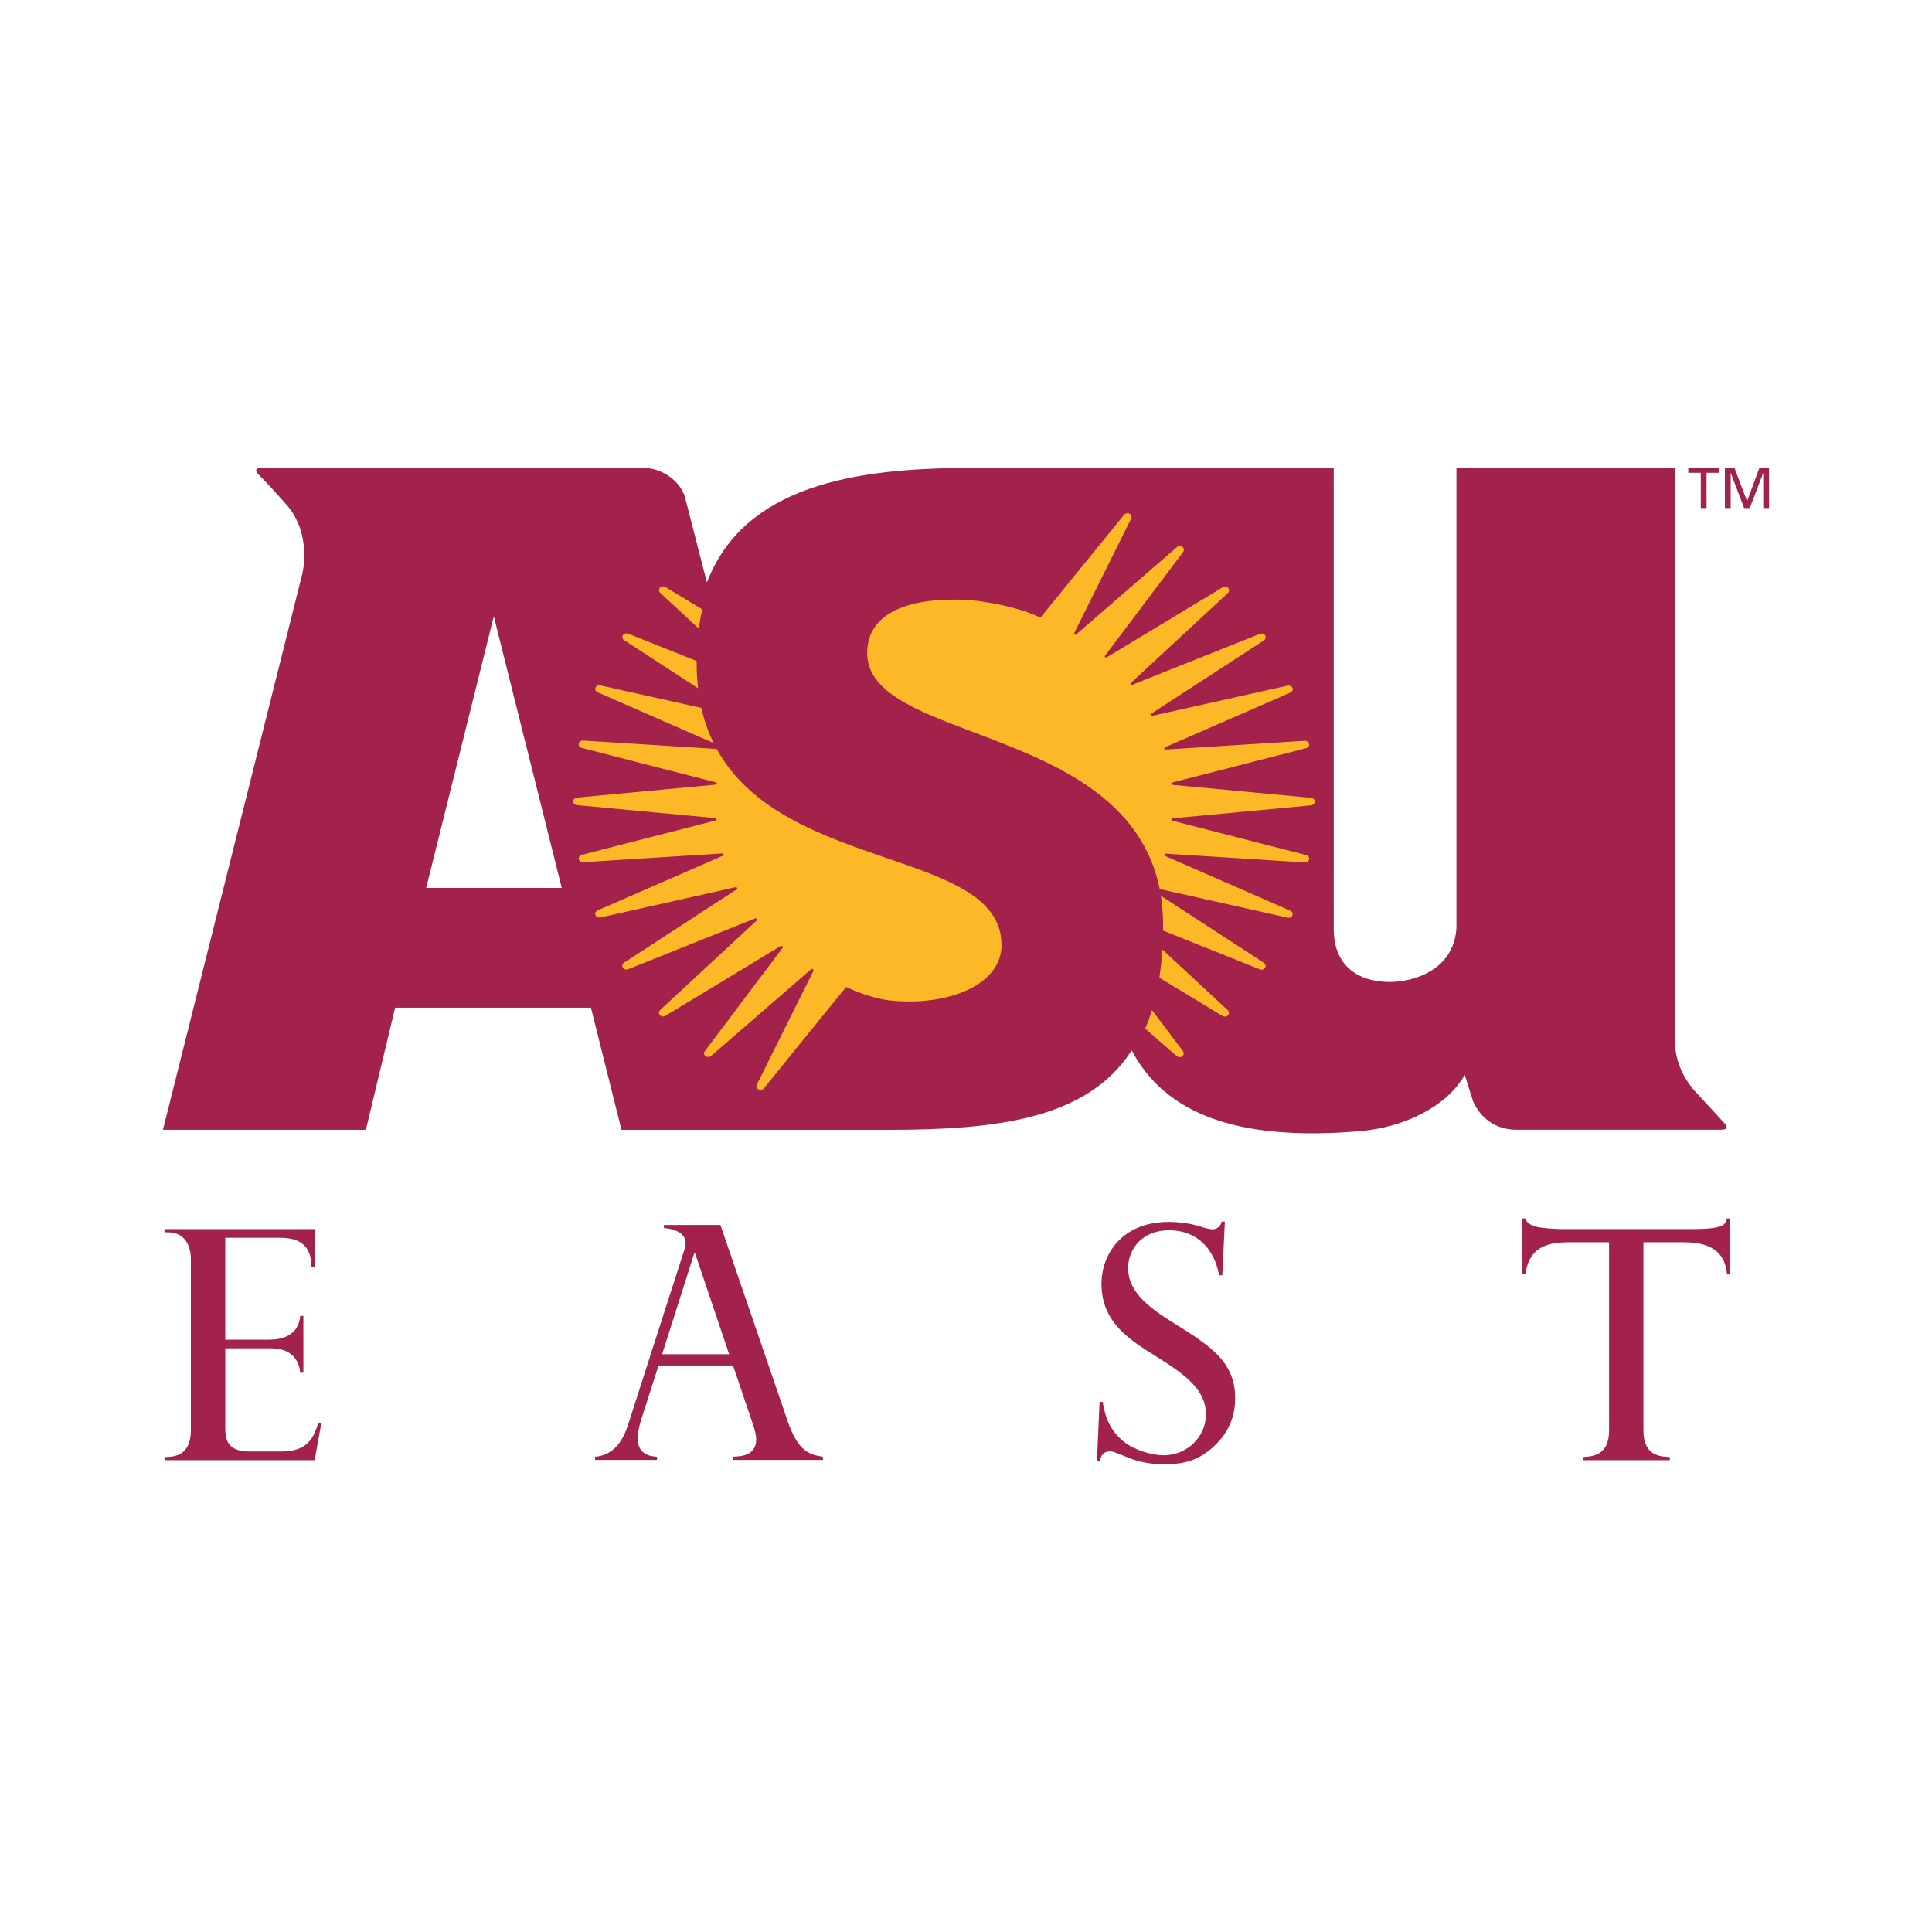 <?xml version="1.0" encoding="utf-8"?>
<!-- Generator: Adobe Illustrator 13.0.0, SVG Export Plug-In . SVG Version: 6.00 Build 14948)  -->
<!DOCTYPE svg PUBLIC "-//W3C//DTD SVG 1.0//EN" "http://www.w3.org/TR/2001/REC-SVG-20010904/DTD/svg10.dtd">
<svg version="1.0" id="Layer_1" xmlns="http://www.w3.org/2000/svg" xmlns:xlink="http://www.w3.org/1999/xlink" x="0px" y="0px"
	 width="192.756px" height="192.756px" viewBox="0 0 192.756 192.756" enable-background="new 0 0 192.756 192.756"
	 xml:space="preserve">
<g>
	<polygon fill-rule="evenodd" clip-rule="evenodd" fill="#FFFFFF" points="0,0 192.756,0 192.756,192.756 0,192.756 0,0 	"/>
	<path fill-rule="evenodd" clip-rule="evenodd" fill="#A2224B" d="M26.806,133.658c0.576,0,2.951,0,3.143-2.374h0.32v5.674h-0.32
		c-0.128-1.569-1.187-2.436-2.919-2.436h-4.555v7.793c0,0.963-0.032,2.501,2.375,2.501h3.079c2.18,0,3.238-0.706,3.814-2.854h0.322
		l-0.674,3.721H16.415v-0.319c0.963,0,2.628-0.099,2.628-2.694v-17.028c0-0.259,0.033-2.694-2.309-2.694h-0.32v-0.32H31.39v3.753
		h-0.32c0-2.148-1.218-2.887-3.142-2.887h-5.454v10.166H26.806L26.806,133.658z"/>
	<path fill-rule="evenodd" clip-rule="evenodd" fill="#A2224B" d="M121.631,127.233c-0.482-2.599-2.149-4.489-5.004-4.489
		c-2.692,0-4.073,1.891-4.073,3.783c0,2.502,2.309,4.073,4.716,5.579c3.303,2.084,5.963,3.689,5.963,7.375
		c0,1.445-0.385,3.21-2.116,4.812c-1.57,1.475-3.111,1.797-5.001,1.797c-1.54,0-2.727-0.322-3.593-0.675
		c-1.314-0.544-1.477-0.61-1.828-0.61c-0.353,0-0.864,0.163-0.931,0.963h-0.32l0.259-5.899h0.32
		c0.127,0.866,0.447,2.661,2.113,3.978c1.028,0.8,2.695,1.346,3.979,1.346c2.276,0,4.201-1.797,4.201-4.073
		c0-2.308-1.765-3.816-4.939-5.772c-2.727-1.699-5.483-3.431-5.483-7.278c0-2.79,1.923-6.159,6.701-6.159
		c1.059,0,2.245,0.162,3.111,0.45c0.384,0.128,0.962,0.288,1.313,0.288c0.033,0,0.707-0.029,0.867-0.769h0.319l-0.256,5.355H121.631
		L121.631,127.233z"/>
	<path fill-rule="evenodd" clip-rule="evenodd" fill="#A2224B" d="M172.624,127.146h-0.32c-0.256-2.982-2.756-3.207-4.456-3.207
		h-3.882v18.793c0,2.502,1.637,2.599,2.632,2.631v0.319h-8.693v-0.319c1.026-0.032,2.632-0.195,2.632-2.631v-18.793h-3.881
		c-1.858,0-4.105,0.225-4.457,3.207h-0.323v-5.579h0.323c0.128,0.384,0.287,0.513,0.768,0.736c0.482,0.226,2.276,0.322,2.951,0.322
		h12.669c2.082,0,2.564-0.128,3.015-0.256c0.479-0.131,0.64-0.515,0.703-0.803h0.32V127.146L172.624,127.146z"/>
	<path fill-rule="evenodd" clip-rule="evenodd" fill="#A2224B" d="M78.567,141.735l-6.688-19.515l-5.644-0.004v0.308
		c1.024,0.062,2.492,0.528,2.11,1.964l-5.693,17.697c-0.482,1.479-1.383,3.021-3.28,3.15v0.321h6.173v-0.321
		c-0.548-0.032-1.929-0.129-1.929-1.863c0-0.354,0.128-1.159,0.384-1.929l1.705-5.308h7.426l1.929,5.691
		c0.354,1.028,0.386,1.383,0.386,1.673c0,1.671-1.575,1.703-2.315,1.735v0.321h8.971v-0.321
		C80.72,145.144,79.596,144.76,78.567,141.735L78.567,141.735z M66.06,135.112l3.214-10.096h0.066l3.408,10.096H66.06L66.06,135.112
		z"/>
	<path fill-rule="evenodd" clip-rule="evenodd" fill="#A2224B" d="M169.244,109.021c-2.245-2.401-2.117-4.941-2.117-4.941V46.669
		H145.31v45.913c-0.272,4.352-4.533,5.462-6.896,5.387c-3.386-0.107-5.344-2-5.344-5.25l-0.005-46.032h-21.252l-0.002-0.018
		c-4.972,0-8.873,0.018-14.978,0.018c-11.627,0-22.604,1.781-26.305,11.424l-2.196-8.55c-0.54-1.678-2.375-2.889-4.188-2.889h-2.853
		l-28.431,0.002h-6.717c-0.546,0-0.742,0.171-0.457,0.56c0,0,1.028,0.985,2.898,3.116c2.594,2.955,1.574,6.907,1.574,6.907
		L16.257,112.72h20.246l2.919-12.184h19.537l3.047,12.187H82.81c2.039,0,4.119,0,5.863,0c10.936,0,19.839-1.113,24.236-7.928
		c3.285,6.211,10.345,9.13,22.799,8.058c4.338-0.372,8.602-2.402,10.43-5.615l0.844,2.672c0.729,1.613,2.209,2.804,4.321,2.804
		h20.378c0.547,0,0.743-0.159,0.458-0.549C172.138,112.164,171.052,110.956,169.244,109.021L169.244,109.021z M42.519,88.593
		l6.748-27.112l6.781,27.112H42.519L42.519,88.593z"/>
	<polygon fill-rule="evenodd" clip-rule="evenodd" fill="#A2224B" points="169.687,50.687 170.264,50.687 170.264,47.171 
		171.514,47.171 171.514,46.666 168.439,46.666 168.439,47.171 169.687,47.171 169.687,50.687 	"/>
	<polygon fill-rule="evenodd" clip-rule="evenodd" fill="#A2224B" points="175.545,46.666 174.307,50.006 173.044,46.666 
		172.094,46.666 172.094,50.687 172.67,50.687 172.67,47.206 172.682,47.206 174.014,50.687 174.578,50.687 175.909,47.206 
		175.92,47.206 175.92,50.687 176.498,50.687 176.498,46.666 175.545,46.666 	"/>
	<path fill-rule="evenodd" clip-rule="evenodd" fill="#FDB827" d="M69.722,62.716l0.018-0.142c0.078-0.581,0.183-1.164,0.307-1.735
		l0.011-0.052l-3.648-2.206c-0.174-0.117-0.425-0.096-0.562,0.053c-0.071,0.073-0.105,0.173-0.096,0.272
		c0.007,0.098,0.064,0.19,0.135,0.256L69.722,62.716L69.722,62.716z"/>
	<path fill-rule="evenodd" clip-rule="evenodd" fill="#FDB827" d="M69.646,68.669l-0.018-0.153c-0.08-0.757-0.121-1.543-0.121-2.333
		c0-0.035,0.004-0.229,0.004-0.229l-6.82-2.729c-0.187-0.083-0.438-0.025-0.546,0.144c-0.053,0.081-0.069,0.183-0.043,0.277
		c0.027,0.098,0.094,0.183,0.185,0.235L69.646,68.669L69.646,68.669z"/>
	<path fill-rule="evenodd" clip-rule="evenodd" fill="#FDB827" d="M59.65,69.081l11.546,5.053l-0.087-0.183
		c-0.482-1.015-0.859-2.118-1.125-3.275l-0.009-0.047l-10.056-2.243c-0.204-0.052-0.428,0.039-0.5,0.222
		c-0.039,0.089-0.037,0.188,0.006,0.277C59.469,68.976,59.549,69.049,59.65,69.081L59.65,69.081z"/>
	<path fill-rule="evenodd" clip-rule="evenodd" fill="#FDB827" d="M88.464,85.61c-6.333-2.174-13.509-4.639-16.939-10.848
		l-0.018-0.036l-13.295-0.839c-0.21-0.023-0.427,0.112-0.464,0.306c-0.021,0.091,0.002,0.188,0.057,0.268
		c0.057,0.084,0.162,0.153,0.267,0.167l13.323,3.421c0.043,0.01,0.092,0.025,0.112,0.058c0.014,0.022,0.021,0.048,0.018,0.072
		c-0.004,0.069-0.07,0.11-0.146,0.106l-13.798,1.291c-0.21,0.012-0.398,0.178-0.398,0.379c0,0.091,0.037,0.181,0.105,0.249
		c0.075,0.078,0.183,0.121,0.291,0.125l13.782,1.294c0.071,0.002,0.133,0.039,0.139,0.1c0.002,0.035-0.006,0.069-0.03,0.096
		c-0.018,0.025-0.043,0.033-0.077,0.042L58.04,85.289c-0.107,0.025-0.18,0.078-0.237,0.16c-0.057,0.08-0.078,0.176-0.059,0.268
		c0.036,0.194,0.261,0.319,0.466,0.304l13.81-0.869c0.076-0.011,0.144,0.018,0.163,0.083c0.009,0.027,0.004,0.067-0.015,0.096
		c-0.015,0.03-0.038,0.046-0.07,0.055l-12.45,5.435c-0.098,0.042-0.187,0.124-0.23,0.215c-0.042,0.089-0.042,0.18-0.004,0.27
		c0.073,0.183,0.312,0.272,0.521,0.227l13.417-3.007c0.119-0.024,0.163,0.009,0.195,0.07c0.013,0.023,0.013,0.05,0.004,0.078
		c-0.013,0.034-0.041,0.062-0.075,0.075l-11.184,7.278c-0.103,0.057-0.169,0.146-0.196,0.242s-0.009,0.194,0.046,0.279
		c0.105,0.169,0.375,0.23,0.556,0.139l12.616-5.044c0.061-0.037,0.148-0.025,0.189,0.029c0.025,0.03,0.035,0.071,0.027,0.11
		c-0.002,0.021-0.011,0.043-0.039,0.062l-9.606,8.904c-0.073,0.069-0.133,0.177-0.142,0.275c-0.009,0.098,0.025,0.185,0.094,0.26
		c0.139,0.147,0.414,0.172,0.576,0.049l11.449-6.93c0.052-0.046,0.14-0.046,0.192,0c0.064,0.057,0.055,0.088,0.053,0.101
		c-0.002,0.034-0.034,0.075-0.034,0.075l-7.753,10.298c-0.062,0.078-0.08,0.149-0.071,0.245c0.009,0.101,0.066,0.189,0.15,0.251
		c0.163,0.126,0.426,0.095,0.567-0.041l9.932-8.605c0.045-0.054,0.141-0.075,0.196-0.036c0.051,0.034,0.073,0.071,0.073,0.108
		c0.002,0.02-0.009,0.057-0.022,0.08l-5.621,11.3c-0.048,0.083-0.062,0.186-0.039,0.276c0.025,0.099,0.096,0.188,0.194,0.236
		c0.185,0.098,0.448,0.031,0.555-0.131c0,0,8.169-10.091,8.187-10.084c1.639,0.754,3.246,1.236,4.53,1.359
		c3.87,0.373,7.487-0.495,9.442-2.27c1.012-0.923,1.529-2.027,1.529-3.282C99.92,89.544,94.607,87.72,88.464,85.61L88.464,85.61z"/>
	<path fill-rule="evenodd" clip-rule="evenodd" fill="#FDB827" d="M114.936,100.775l-0.041,0.135
		c-0.183,0.576-0.391,1.139-0.619,1.669l-0.023,0.05l3.139,2.731c0.15,0.133,0.395,0.146,0.56,0.021
		c0.087-0.063,0.138-0.158,0.146-0.258c0.009-0.097-0.022-0.181-0.08-0.264L114.936,100.775L114.936,100.775z"/>
	<path fill-rule="evenodd" clip-rule="evenodd" fill="#FDB827" d="M115.971,94.737l-0.011,0.155
		c-0.06,0.898-0.155,1.773-0.284,2.607l-0.009,0.046l6.292,3.81c0.163,0.12,0.414,0.087,0.556-0.062
		c0.068-0.073,0.101-0.172,0.097-0.271c-0.008-0.092-0.058-0.181-0.131-0.247L115.971,94.737L115.971,94.737z"/>
	<path fill-rule="evenodd" clip-rule="evenodd" fill="#FDB827" d="M115.82,89.375l0.025,0.162c0.13,0.896,0.196,1.833,0.196,2.793
		l-0.002,0.515l9.636,3.862c0.183,0.085,0.43,0.021,0.54-0.146c0.052-0.085,0.068-0.186,0.043-0.279
		c-0.025-0.096-0.09-0.169-0.178-0.233L115.82,89.375L115.82,89.375z"/>
	<path fill-rule="evenodd" clip-rule="evenodd" fill="#FDB827" d="M131.069,79.723c-0.072-0.071-0.171-0.115-0.28-0.124
		l-13.794-1.293c-0.068,0.004-0.124-0.042-0.13-0.105c-0.005-0.035,0.006-0.069,0.027-0.093c0.014-0.017,0.038-0.037,0.077-0.039
		l13.323-3.417c0.105-0.019,0.208-0.085,0.268-0.169c0.052-0.081,0.075-0.176,0.057-0.268c-0.039-0.194-0.247-0.32-0.469-0.304
		l-13.823,0.868c-0.068,0.019-0.135-0.016-0.155-0.08c-0.01-0.032-0.005-0.069,0.012-0.096c0.012-0.019,0.031-0.042,0.066-0.051
		l12.47-5.442c0.099-0.031,0.181-0.114,0.224-0.205c0.044-0.089,0.046-0.188,0.01-0.276c-0.076-0.183-0.319-0.265-0.523-0.217
		l-13.448,3.003c-0.071,0.03-0.165,0.014-0.19-0.041c-0.014-0.027-0.018-0.067-0.004-0.094c0.011-0.027,0.034-0.05,0.063-0.07
		l11.233-7.302c0.09-0.056,0.16-0.145,0.188-0.241c0.023-0.094,0.01-0.196-0.043-0.278c-0.107-0.167-0.354-0.227-0.551-0.142
		l-12.681,5.067c-0.062,0.039-0.137,0.03-0.178-0.022c-0.021-0.028-0.03-0.064-0.023-0.098c0.003-0.019,0.012-0.046,0.039-0.064
		c0.002,0,9.657-8.948,9.657-8.948c0.07-0.064,0.123-0.157,0.132-0.256s-0.025-0.196-0.096-0.272
		c-0.138-0.148-0.375-0.181-0.535-0.062l-11.547,6.976c-0.045,0.045-0.128,0.048-0.187-0.003c-0.023-0.022-0.035-0.043-0.035-0.073
		c0-0.027,0.01-0.062,0.032-0.084l7.769-10.311c0.057-0.073,0.096-0.176,0.092-0.272c-0.005-0.103-0.063-0.196-0.146-0.258
		c-0.167-0.126-0.439-0.103-0.573,0.041l-9.979,8.645c-0.043,0.057-0.126,0.084-0.186,0.046c-0.034-0.021-0.052-0.043-0.059-0.076
		c-0.002-0.016-0.002-0.05,0.011-0.082l5.661-11.378c0.051-0.08,0.062-0.185,0.039-0.276c-0.027-0.101-0.098-0.188-0.196-0.238
		c-0.186-0.096-0.445-0.039-0.551,0.125l-8.331,10.244h-0.003c-2.304-1.122-6.154-1.785-7.946-1.785
		c-0.03,0-0.087-0.002-0.156-0.004c-3.664-0.089-6.388,0.633-7.88,2.089c-0.864,0.843-1.303,1.929-1.303,3.23
		c0,1.791,1.013,3.256,3.176,4.616c1.941,1.213,4.628,2.229,7.481,3.305c3.716,1.403,7.929,2.994,11.382,5.375
		c3.959,2.729,6.29,6.066,7.133,10.207l0.011,0.046l12.762,2.859c0.199,0.053,0.407-0.05,0.479-0.233
		c0.039-0.089,0.037-0.19-0.006-0.279c-0.044-0.089-0.124-0.146-0.225-0.194l-12.445-5.442c-0.029-0.009-0.053-0.027-0.07-0.054
		c-0.019-0.032-0.023-0.071-0.012-0.103c0.019-0.062,0.092-0.099,0.162-0.081l13.814,0.876c0.215,0.018,0.416-0.115,0.452-0.31
		c0.019-0.093-0.002-0.187-0.057-0.267c-0.058-0.085-0.146-0.14-0.259-0.165l-13.315-3.419c-0.039-0.005-0.073-0.021-0.092-0.046
		c-0.021-0.027-0.029-0.052-0.027-0.082c0.005-0.059,0.064-0.122,0.142-0.114l13.777-1.292c0.11-0.007,0.216-0.05,0.288-0.124
		c0.071-0.07,0.11-0.16,0.11-0.253C131.18,79.883,131.141,79.794,131.069,79.723L131.069,79.723z"/>
</g>
</svg>
